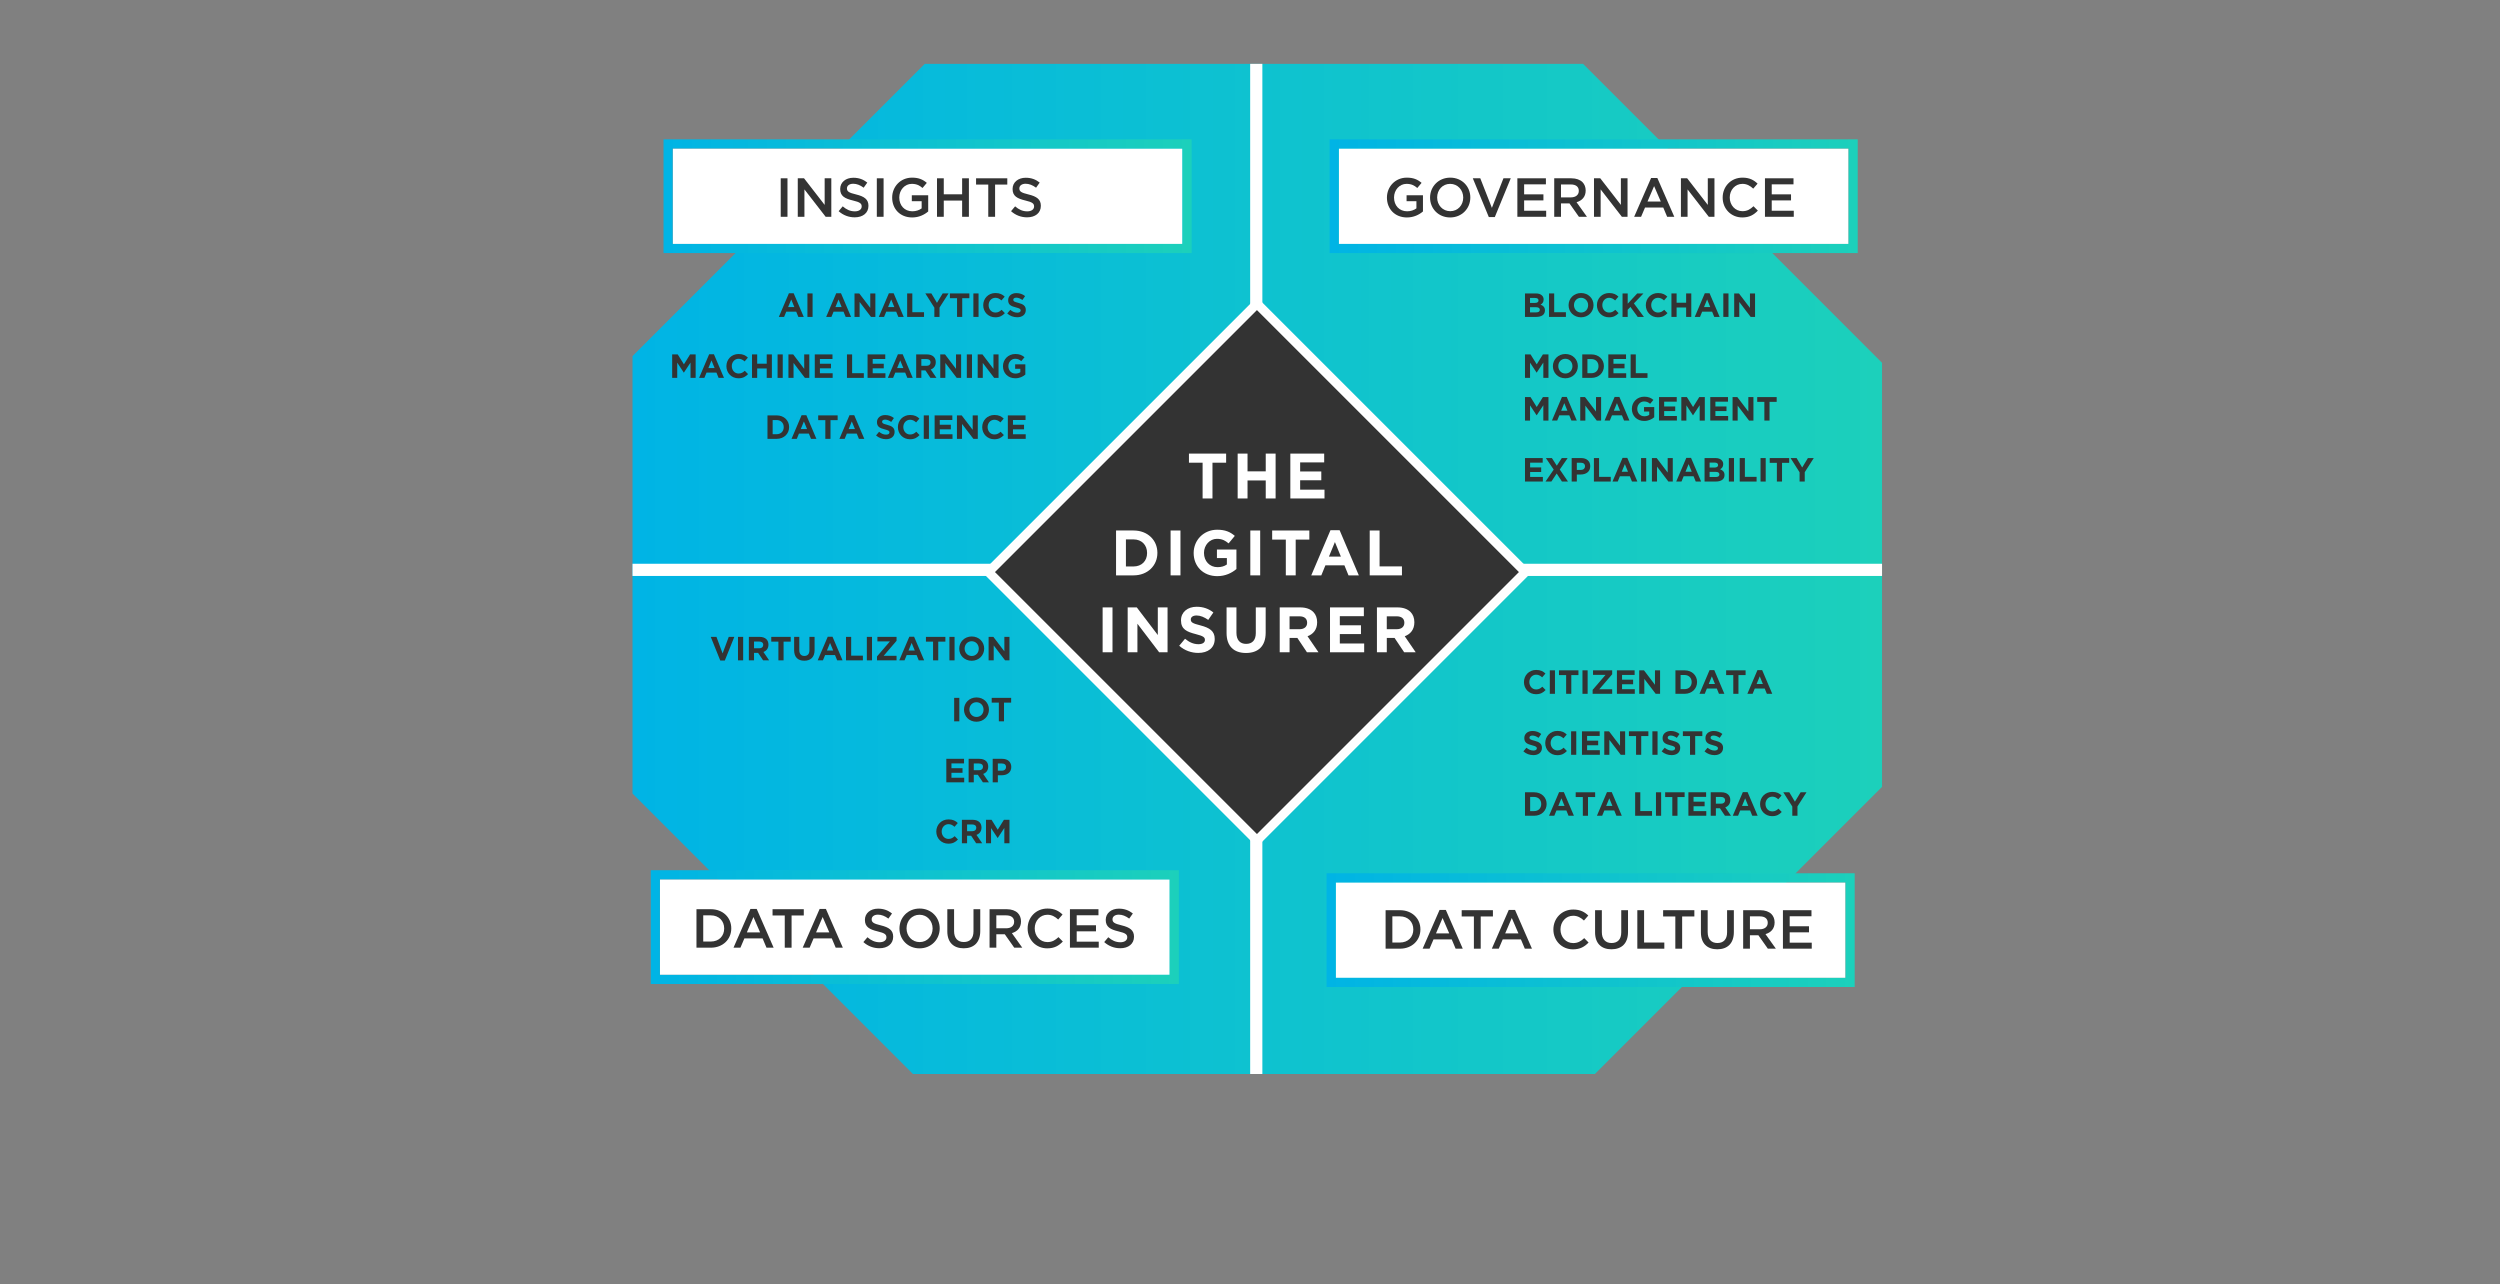 <?xml version="1.0" encoding="utf-8"?>
<!-- Generator: Adobe Illustrator 25.4.1, SVG Export Plug-In . SVG Version: 6.00 Build 0)  -->
<svg version="1.1" id="Layer_1" xmlns="http://www.w3.org/2000/svg" xmlns:xlink="http://www.w3.org/1999/xlink" x="0px" y="0px"
	 width="820px" height="421.236px" viewBox="0 0 820 421.236" style="enable-background:new 0 0 820 421.236;" xml:space="preserve"
	>
<rect x="0" y="0" width="820" height="421.236" fill="#808080" stroke="none"/>
<style type="text/css">
	.st0{fill:url(#SVGID_1_);}
	.st1{fill:#FFFFFF;}
	.st2{fill:#333333;}
	.st3{fill:url(#SVGID_00000047059517851668859240000017967332380827529355_);}
	.st4{fill:url(#SVGID_00000157986472285364093340000012438293718948061577_);}
	.st5{fill:url(#SVGID_00000182506939689976248350000003751531870318595226_);}
	.st6{fill:url(#SVGID_00000165929932975358810050000002221168699365734321_);}
</style>
<linearGradient id="SVGID_1_" gradientUnits="userSpaceOnUse" x1="207.464" y1="374.607" x2="617.31" y2="374.607" gradientTransform="matrix(1 0 0 1 0 -188)">
	<stop  offset="0" style="stop-color:#00B4E5"/>
	<stop  offset="1" style="stop-color:#1CD0BB"/>
</linearGradient>
<polygon class="st0" points="519.252,20.946 303.324,20.946 207.464,116.807 207.464,260.282 299.45,352.268 523.125,352.268 
	617.31,258.084 617.31,119.004 "/>
<rect x="410.055" y="20.946" class="st1" width="4" height="331.322"/>
<rect x="207.464" y="184.914" class="st1" width="409.846" height="4"/>
<g>
	
		<rect x="350.006" y="125.379" transform="matrix(0.707 -0.707 0.707 0.707 -11.93 346.473)" class="st2" width="124.517" height="124.517"/>
	<path class="st1" d="M412.273,277.81l-90.17-90.17l90.17-90.17l90.171,90.17L412.273,277.81z M326.346,187.639l85.928,85.928
		l85.929-85.928l-85.929-85.928L326.346,187.639z"/>
</g>
<g>
	<g>
		<path class="st1" d="M394.454,151.765h-4.479v-2.986h12.195v2.986h-4.479v11.733h-3.238v-11.733L394.454,151.765L394.454,151.765z
			"/>
		<path class="st1" d="M405.952,148.779h3.237v5.825h5.972v-5.825h3.238v14.719h-3.238v-5.909h-5.972v5.909h-3.237L405.952,148.779
			L405.952,148.779z"/>
		<path class="st1" d="M423.23,148.779h11.102v2.881h-7.885v2.986h6.938v2.88h-6.938v3.091h7.99v2.881H423.23V148.779z"/>
		<path class="st1" d="M366.065,174.003h5.74c4.626,0,7.821,3.175,7.821,7.317v0.042c0,4.142-3.195,7.359-7.821,7.359h-5.74V174.003
			z M369.302,176.926v8.873h2.503c2.649,0,4.437-1.787,4.437-4.395v-0.042c0-2.607-1.787-4.437-4.437-4.437h-2.503V176.926z"/>
		<path class="st1" d="M383.953,174.003h3.238v14.719h-3.238V174.003z"/>
		<path class="st1" d="M391.52,181.405v-0.042c0-4.184,3.26-7.612,7.717-7.612c2.649,0,4.247,0.715,5.782,2.019l-2.039,2.46
			c-1.136-0.946-2.146-1.493-3.849-1.493c-2.354,0-4.226,2.082-4.226,4.584v0.042c0,2.691,1.85,4.668,4.457,4.668
			c1.178,0,2.229-0.294,3.049-0.883v-2.103h-3.259v-2.796h6.393v6.392c-1.515,1.283-3.596,2.334-6.287,2.334
			C394.674,188.975,391.52,185.757,391.52,181.405z"/>
		<path class="st1" d="M410.102,174.003h3.239v14.719h-3.239V174.003z"/>
		<path class="st1" d="M421.749,176.989h-4.479v-2.986h12.195v2.986h-4.479v11.733h-3.238v-11.733L421.749,176.989L421.749,176.989z
			"/>
		<path class="st1" d="M436.4,173.898h2.986l6.308,14.824h-3.386l-1.346-3.301h-6.224l-1.346,3.301h-3.301L436.4,173.898z
			 M439.807,182.562l-1.955-4.773l-1.956,4.773H439.807z"/>
		<path class="st1" d="M449.265,174.003h3.237v11.775h7.339v2.944h-10.576V174.003z"/>
		<path class="st1" d="M361.661,199.228h3.238v14.719h-3.238V199.228z"/>
		<path class="st1" d="M369.88,199.228h2.985l6.896,9.062v-9.062h3.196v14.719h-2.755l-7.128-9.357v9.357h-3.195v-14.719H369.88z"/>
		<path class="st1" d="M386.78,211.802l1.913-2.292c1.325,1.093,2.713,1.787,4.396,1.787c1.324,0,2.123-0.525,2.123-1.388v-0.042
			c0-0.82-0.505-1.241-2.965-1.872c-2.965-0.757-4.878-1.577-4.878-4.5v-0.042c0-2.67,2.145-4.437,5.151-4.437
			c2.145,0,3.975,0.673,5.467,1.871l-1.682,2.439c-1.304-0.904-2.587-1.451-3.827-1.451s-1.893,0.568-1.893,1.283v0.042
			c0,0.967,0.631,1.283,3.175,1.935c2.986,0.778,4.668,1.85,4.668,4.416v0.042c0,2.923-2.229,4.563-5.403,4.563
			C390.796,214.157,388.546,213.379,386.78,211.802z"/>
		<path class="st1" d="M402.315,207.639v-8.411h3.238v8.327c0,2.397,1.198,3.638,3.175,3.638s3.175-1.199,3.175-3.533v-8.432h3.238
			v8.306c0,4.458-2.502,6.645-6.456,6.645C404.733,214.178,402.315,211.97,402.315,207.639z"/>
		<path class="st1" d="M419.741,199.228h6.729c1.871,0,3.322,0.526,4.289,1.493c0.82,0.82,1.262,1.977,1.262,3.364v0.042
			c0,2.376-1.283,3.869-3.154,4.562l3.596,5.257h-3.785l-3.153-4.71h-2.545v4.71h-3.237v-14.718H419.741z M426.259,206.377
			c1.577,0,2.481-0.841,2.481-2.082v-0.042c0-1.388-0.967-2.103-2.544-2.103h-3.218v4.226h3.281V206.377z"/>
		<path class="st1" d="M436.242,199.228h11.102v2.881h-7.885v2.986h6.938v2.88h-6.938v3.091h7.99v2.881h-11.207L436.242,199.228
			L436.242,199.228z"/>
		<path class="st1" d="M451.629,199.228h6.729c1.871,0,3.322,0.526,4.289,1.493c0.82,0.82,1.262,1.977,1.262,3.364v0.042
			c0,2.376-1.283,3.869-3.154,4.562l3.596,5.257h-3.785l-3.153-4.71h-2.545v4.71h-3.237v-14.718H451.629z M458.146,206.377
			c1.577,0,2.481-0.841,2.481-2.082v-0.042c0-1.388-0.967-2.103-2.544-2.103h-3.218v4.226h3.281V206.377z"/>
	</g>
</g>
<g id="Layer_4">
	<g>
		<g>
			<rect x="216.442" y="288.426" class="st1" width="167.221" height="31.322"/>
			
				<linearGradient id="SVGID_00000128449942944649520220000011671396663415066278_" gradientUnits="userSpaceOnUse" x1="213.443" y1="-68.087" x2="386.664" y2="-68.087" gradientTransform="matrix(1 0 0 -1 0 236)">
				<stop  offset="0" style="stop-color:#00B4E5"/>
				<stop  offset="1" style="stop-color:#1CD0BB"/>
			</linearGradient>
			<path style="fill:url(#SVGID_00000128449942944649520220000011671396663415066278_);" d="M383.664,288.426v31.322H216.443
				v-31.322H383.664 M386.664,285.426h-3H216.443h-3v3v31.322v3h3h167.221h3v-3v-31.322V285.426L386.664,285.426z"/>
		</g>
		<g>
			<g>
				<path class="st2" d="M228.442,298.219h4.708c3.968,0,6.709,2.723,6.709,6.276v0.036c0,3.553-2.741,6.312-6.709,6.312h-4.708
					L228.442,298.219L228.442,298.219z M230.661,300.239v8.585h2.489c2.65,0,4.382-1.786,4.382-4.256v-0.036
					c0-2.471-1.731-4.292-4.382-4.292L230.661,300.239L230.661,300.239z"/>
				<path class="st2" d="M246.141,298.128h2.057l5.555,12.715h-2.345l-1.28-3.048h-5.97l-1.299,3.048h-2.272L246.141,298.128z
					 M249.315,305.83l-2.183-5.05l-2.164,5.05H249.315z"/>
				<path class="st2" d="M257.401,300.275h-4.004v-2.056h10.244v2.056h-4.004v10.569h-2.236V300.275z"/>
				<path class="st2" d="M268.839,298.128h2.057l5.555,12.715h-2.345l-1.28-3.048h-5.97l-1.299,3.048h-2.272L268.839,298.128z
					 M272.014,305.83l-2.183-5.05l-2.164,5.05H272.014z"/>
				<path class="st2" d="M283.186,309.004l1.335-1.587c1.208,1.046,2.435,1.641,3.985,1.641c1.371,0,2.237-0.649,2.237-1.587v-0.036
					c0-0.902-0.506-1.389-2.85-1.93c-2.688-0.649-4.203-1.442-4.203-3.769V301.7c0-2.165,1.804-3.662,4.311-3.662
					c1.84,0,3.301,0.559,4.581,1.587l-1.19,1.677c-1.136-0.848-2.272-1.298-3.427-1.298c-1.298,0-2.056,0.667-2.056,1.497v0.036
					c0,0.974,0.577,1.407,3.012,1.984c2.67,0.649,4.04,1.605,4.04,3.698v0.036c0,2.363-1.857,3.77-4.509,3.77
					C286.522,311.024,284.701,310.357,283.186,309.004z"/>
				<path class="st2" d="M295.022,304.567v-0.036c0-3.553,2.741-6.529,6.619-6.529c3.877,0,6.583,2.94,6.583,6.493v0.036
					c0,3.553-2.741,6.529-6.619,6.529S295.022,308.12,295.022,304.567z M305.897,304.567v-0.036c0-2.453-1.785-4.491-4.292-4.491
					s-4.257,2.002-4.257,4.455v0.036c0,2.453,1.786,4.473,4.293,4.473S305.897,307.02,305.897,304.567z"/>
				<path class="st2" d="M310.72,305.487v-7.269h2.219v7.178c0,2.345,1.208,3.589,3.192,3.589c1.966,0,3.174-1.172,3.174-3.499
					v-7.269h2.219v7.16c0,3.77-2.128,5.663-5.429,5.663C312.812,311.042,310.72,309.148,310.72,305.487z"/>
				<path class="st2" d="M324.576,298.219h5.627c1.588,0,2.832,0.469,3.644,1.262c0.667,0.686,1.046,1.624,1.046,2.724v0.036
					c0,2.074-1.244,3.318-2.993,3.824l3.408,4.779h-2.633l-3.103-4.401h-2.777v4.401h-2.219V298.219z M330.041,304.477
					c1.587,0,2.598-0.83,2.598-2.11v-0.036c0-1.353-0.975-2.092-2.615-2.092h-3.229v4.238H330.041z"/>
				<path class="st2" d="M337.063,304.567v-0.036c0-3.589,2.688-6.529,6.511-6.529c2.326,0,3.733,0.812,4.941,1.966l-1.425,1.641
					c-1.01-0.938-2.092-1.569-3.535-1.569c-2.398,0-4.166,1.984-4.166,4.455v0.036c0,2.471,1.75,4.473,4.166,4.473
					c1.552,0,2.543-0.613,3.626-1.623l1.425,1.443c-1.317,1.371-2.76,2.236-5.122,2.236
					C339.805,311.06,337.063,308.192,337.063,304.567z"/>
				<path class="st2" d="M350.938,298.219h9.36v1.984h-7.142v3.283h6.33v1.984h-6.33v3.391h7.232v1.984h-9.451v-12.626H350.938z"/>
				<path class="st2" d="M362.179,309.004l1.335-1.587c1.208,1.046,2.435,1.641,3.985,1.641c1.371,0,2.237-0.649,2.237-1.587v-0.036
					c0-0.902-0.506-1.389-2.851-1.93c-2.687-0.649-4.202-1.442-4.202-3.769V301.7c0-2.165,1.804-3.662,4.311-3.662
					c1.84,0,3.301,0.559,4.581,1.587l-1.19,1.677c-1.136-0.848-2.272-1.298-3.427-1.298c-1.298,0-2.056,0.667-2.056,1.497v0.036
					c0,0.974,0.577,1.407,3.012,1.984c2.67,0.649,4.04,1.605,4.04,3.698v0.036c0,2.363-1.857,3.77-4.509,3.77
					C365.516,311.024,363.694,310.357,362.179,309.004z"/>
			</g>
		</g>
	</g>
	<g>
		<g>
			<rect x="439.114" y="48.696" class="st1" width="167.221" height="31.322"/>
			
				<linearGradient id="SVGID_00000173865563631277247440000004598204607902993061_" gradientUnits="userSpaceOnUse" x1="436.114" y1="171.643" x2="609.335" y2="171.643" gradientTransform="matrix(1 0 0 -1 0 236)">
				<stop  offset="0" style="stop-color:#00B4E5"/>
				<stop  offset="1" style="stop-color:#1CD0BB"/>
			</linearGradient>
			<path style="fill:url(#SVGID_00000173865563631277247440000004598204607902993061_);" d="M606.335,48.696v31.322H439.114V48.696
				H606.335 M609.335,45.696h-3H439.114h-3v3v31.322v3h3h167.221h3v-3V48.696V45.696L609.335,45.696z"/>
		</g>
		<g>
			<g>
				<path class="st2" d="M454.916,64.831v-0.036c0-3.535,2.705-6.529,6.511-6.529c2.2,0,3.553,0.613,4.852,1.714l-1.407,1.678
					c-0.974-0.83-1.93-1.354-3.534-1.354c-2.327,0-4.095,2.038-4.095,4.455v0.036c0,2.598,1.714,4.509,4.293,4.509
					c1.19,0,2.272-0.378,3.048-0.955v-2.363h-3.229v-1.93h5.375v5.303c-1.245,1.063-3.03,1.966-5.267,1.966
					C457.513,71.324,454.916,68.511,454.916,64.831z"/>
				<path class="st2" d="M469.062,64.831v-0.036c0-3.553,2.741-6.529,6.619-6.529c3.877,0,6.583,2.94,6.583,6.493v0.036
					c0,3.554-2.741,6.529-6.619,6.529S469.062,68.384,469.062,64.831z M479.937,64.831v-0.036c0-2.453-1.785-4.491-4.292-4.491
					s-4.257,2.002-4.257,4.455v0.036c0,2.453,1.786,4.473,4.293,4.473S479.937,67.284,479.937,64.831z"/>
				<path class="st2" d="M483.081,58.482h2.453l3.806,9.703l3.787-9.703h2.398l-5.229,12.716h-1.967L483.081,58.482z"/>
				<path class="st2" d="M497.696,58.482h9.36v1.984h-7.142v3.282h6.33v1.984h-6.33v3.391h7.232v1.983h-9.451V58.482H497.696z"/>
				<path class="st2" d="M509.785,58.482h5.627c1.588,0,2.832,0.469,3.644,1.263c0.667,0.686,1.046,1.623,1.046,2.724v0.036
					c0,2.074-1.244,3.318-2.994,3.823l3.409,4.779h-2.633l-3.103-4.4h-2.777v4.4h-2.219L509.785,58.482L509.785,58.482z
					 M515.25,64.741c1.587,0,2.598-0.83,2.598-2.11v-0.036c0-1.353-0.975-2.092-2.615-2.092h-3.229v4.238H515.25z"/>
				<path class="st2" d="M522.83,58.482h2.057l6.763,8.729v-8.729h2.183v12.625h-1.857l-6.962-8.981v8.981h-2.183V58.482H522.83z"/>
				<path class="st2" d="M541.557,58.393h2.057l5.555,12.715h-2.345l-1.28-3.048h-5.97l-1.299,3.048h-2.272L541.557,58.393z
					 M544.731,66.094l-2.183-5.05l-2.164,5.05H544.731z"/>
				<path class="st2" d="M551.338,58.482h2.057l6.763,8.729v-8.729h2.183v12.625h-1.857l-6.962-8.981v8.981h-2.183V58.482H551.338z"
					/>
				<path class="st2" d="M565.034,64.831v-0.036c0-3.589,2.687-6.529,6.511-6.529c2.326,0,3.733,0.812,4.941,1.967l-1.425,1.641
					c-1.01-0.938-2.092-1.569-3.535-1.569c-2.398,0-4.166,1.984-4.166,4.455v0.036c0,2.471,1.75,4.473,4.166,4.473
					c1.552,0,2.544-0.613,3.626-1.623l1.425,1.443c-1.317,1.37-2.76,2.236-5.122,2.236
					C567.775,71.324,565.034,68.456,565.034,64.831z"/>
				<path class="st2" d="M578.908,58.482h9.36v1.984h-7.142v3.282h6.33v1.984h-6.33v3.391h7.232v1.983h-9.451V58.482H578.908z"/>
			</g>
		</g>
	</g>
	<g>
		<g>
			<rect x="220.634" y="48.697" class="st1" width="167.221" height="31.322"/>
			
				<linearGradient id="SVGID_00000107577960691877592920000001483890209133003964_" gradientUnits="userSpaceOnUse" x1="217.634" y1="171.643" x2="390.855" y2="171.643" gradientTransform="matrix(1 0 0 -1 0 236)">
				<stop  offset="0" style="stop-color:#00B4E5"/>
				<stop  offset="1" style="stop-color:#1CD0BB"/>
			</linearGradient>
			<path style="fill:url(#SVGID_00000107577960691877592920000001483890209133003964_);" d="M387.855,48.696v31.322H220.634V48.696
				H387.855 M390.855,45.696h-3H220.634h-3v3v31.322v3h3h167.221h3v-3V48.696L390.855,45.696L390.855,45.696z"/>
		</g>
		<g>
			<g>
				<path class="st2" d="M256.076,58.482h2.219v12.625h-2.219V58.482z"/>
				<path class="st2" d="M261.669,58.482h2.057l6.763,8.729v-8.729h2.183v12.625h-1.857l-6.962-8.981v8.981h-2.183V58.482H261.669z"
					/>
				<path class="st2" d="M275.076,69.268l1.335-1.587c1.208,1.046,2.435,1.642,3.985,1.642c1.371,0,2.237-0.649,2.237-1.587V67.7
					c0-0.902-0.506-1.389-2.85-1.931c-2.688-0.648-4.203-1.442-4.203-3.769v-0.036c0-2.165,1.804-3.662,4.311-3.662
					c1.84,0,3.301,0.56,4.581,1.588l-1.19,1.677c-1.136-0.848-2.272-1.298-3.427-1.298c-1.298,0-2.056,0.667-2.056,1.496v0.036
					c0,0.975,0.577,1.407,3.012,1.984c2.67,0.649,4.04,1.605,4.04,3.697v0.036c0,2.362-1.857,3.77-4.509,3.77
					C278.413,71.288,276.591,70.621,275.076,69.268z"/>
				<path class="st2" d="M287.597,58.482h2.219v12.625h-2.219V58.482z"/>
				<path class="st2" d="M292.632,64.831v-0.036c0-3.535,2.705-6.529,6.511-6.529c2.2,0,3.553,0.613,4.852,1.714l-1.407,1.678
					c-0.974-0.83-1.93-1.354-3.534-1.354c-2.327,0-4.095,2.038-4.095,4.455v0.036c0,2.598,1.714,4.509,4.293,4.509
					c1.19,0,2.272-0.378,3.048-0.955v-2.363h-3.229v-1.93h5.375v5.303c-1.245,1.063-3.03,1.966-5.267,1.966
					C295.229,71.324,292.632,68.511,292.632,64.831z"/>
				<path class="st2" d="M307.336,58.482h2.219v5.249h6.023v-5.249h2.219v12.625h-2.219v-5.32h-6.023v5.32h-2.219V58.482z"/>
				<path class="st2" d="M324.152,60.539h-4.004v-2.057h10.244v2.057h-4.004v10.568h-2.236V60.539z"/>
				<path class="st2" d="M331.623,69.268l1.335-1.587c1.208,1.046,2.435,1.642,3.985,1.642c1.371,0,2.237-0.649,2.237-1.587V67.7
					c0-0.902-0.506-1.389-2.85-1.931c-2.688-0.648-4.203-1.442-4.203-3.769v-0.036c0-2.165,1.804-3.662,4.311-3.662
					c1.84,0,3.301,0.56,4.581,1.588l-1.19,1.677c-1.136-0.848-2.272-1.298-3.427-1.298c-1.298,0-2.056,0.667-2.056,1.496v0.036
					c0,0.975,0.577,1.407,3.012,1.984c2.67,0.649,4.04,1.605,4.04,3.697v0.036c0,2.362-1.857,3.77-4.509,3.77
					C334.959,71.288,333.138,70.621,331.623,69.268z"/>
			</g>
		</g>
	</g>
	<g>
		<rect x="438.116" y="289.423" class="st1" width="167.221" height="31.322"/>
		
			<linearGradient id="SVGID_00000181775599669197062730000009443483369011864977_" gradientUnits="userSpaceOnUse" x1="435.116" y1="-69.085" x2="608.337" y2="-69.085" gradientTransform="matrix(1 0 0 -1 0 236)">
			<stop  offset="0" style="stop-color:#00B4E5"/>
			<stop  offset="1" style="stop-color:#1CD0BB"/>
		</linearGradient>
		<path style="fill:url(#SVGID_00000181775599669197062730000009443483369011864977_);" d="M605.337,289.424v31.322H438.116v-31.322
			H605.337 M608.337,286.424h-3H438.116h-3v3v31.322v3h3h167.221h3v-3v-31.322V286.424L608.337,286.424z"/>
	</g>
	<g>
		<g>
			<path class="st2" d="M454.477,298.545h4.708c3.968,0,6.709,2.723,6.709,6.276v0.036c0,3.553-2.741,6.312-6.709,6.312h-4.708
				V298.545z M456.695,300.565v8.585h2.489c2.65,0,4.382-1.786,4.382-4.256v-0.036c0-2.471-1.731-4.292-4.382-4.292L456.695,300.565
				L456.695,300.565z"/>
			<path class="st2" d="M472.175,298.455h2.057l5.555,12.715h-2.345l-1.28-3.048h-5.97l-1.299,3.048h-2.272L472.175,298.455z
				 M475.35,306.156l-2.183-5.05l-2.164,5.05H475.35z"/>
			<path class="st2" d="M483.436,300.601h-4.004v-2.056h10.244v2.056h-4.004v10.569h-2.236V300.601z"/>
			<path class="st2" d="M494.873,298.455h2.057l5.555,12.715h-2.345l-1.28-3.048h-5.97l-1.299,3.048h-2.272L494.873,298.455z
				 M498.048,306.156l-2.183-5.05l-2.164,5.05H498.048z"/>
			<path class="st2" d="M509.509,304.894v-0.036c0-3.589,2.687-6.529,6.511-6.529c2.326,0,3.733,0.812,4.941,1.966l-1.425,1.641
				c-1.01-0.938-2.092-1.569-3.535-1.569c-2.398,0-4.166,1.984-4.166,4.455v0.036c0,2.471,1.75,4.473,4.166,4.473
				c1.552,0,2.544-0.613,3.626-1.623l1.425,1.443c-1.317,1.371-2.76,2.236-5.122,2.236
				C512.25,311.386,509.509,308.519,509.509,304.894z"/>
			<path class="st2" d="M523.186,305.813v-7.269h2.219v7.178c0,2.345,1.208,3.589,3.192,3.589c1.966,0,3.174-1.172,3.174-3.499
				v-7.269h2.219v7.16c0,3.77-2.128,5.663-5.429,5.663C525.277,311.368,523.186,309.475,523.186,305.813z"/>
			<path class="st2" d="M537.042,298.545h2.219v10.605h6.637v2.02h-8.855v-12.625H537.042z"/>
			<path class="st2" d="M549.509,300.601h-4.004v-2.056h10.244v2.056h-4.004v10.569h-2.236L549.509,300.601L549.509,300.601z"/>
			<path class="st2" d="M557.9,305.813v-7.269h2.219v7.178c0,2.345,1.208,3.589,3.192,3.589c1.966,0,3.174-1.172,3.174-3.499v-7.269
				h2.219v7.16c0,3.77-2.128,5.663-5.429,5.663C559.992,311.368,557.9,309.475,557.9,305.813z"/>
			<path class="st2" d="M571.757,298.545h5.627c1.588,0,2.832,0.469,3.644,1.262c0.667,0.686,1.046,1.624,1.046,2.724v0.036
				c0,2.074-1.244,3.318-2.993,3.824l3.408,4.779h-2.633l-3.103-4.401h-2.777v4.401h-2.219L571.757,298.545L571.757,298.545z
				 M577.222,304.803c1.587,0,2.598-0.83,2.598-2.11v-0.036c0-1.353-0.975-2.092-2.615-2.092h-3.229v4.238H577.222z"/>
			<path class="st2" d="M584.803,298.545h9.36v1.984h-7.142v3.283h6.33v1.984h-6.33v3.391h7.232v1.984h-9.451v-12.626H584.803z"/>
		</g>
	</g>
	<g>
		<path class="st2" d="M500.195,96.246h3.576c0.88,0,1.573,0.242,2.013,0.682c0.353,0.352,0.528,0.781,0.528,1.309v0.022
			c0,0.869-0.462,1.354-1.012,1.662c0.891,0.341,1.44,0.858,1.44,1.892v0.022c0,1.408-1.144,2.112-2.882,2.112h-3.664
			L500.195,96.246L500.195,96.246z M504.629,98.523c0-0.506-0.396-0.792-1.11-0.792h-1.673v1.628h1.562
			c0.748,0,1.221-0.242,1.221-0.814L504.629,98.523L504.629,98.523z M503.804,100.767h-1.958v1.694h2.014
			c0.748,0,1.199-0.264,1.199-0.836v-0.022C505.059,101.086,504.673,100.767,503.804,100.767z"/>
		<path class="st2" d="M508.082,96.246h1.694v6.161h3.84v1.54h-5.534L508.082,96.246L508.082,96.246z"/>
		<path class="st2" d="M514.494,100.118v-0.022c0-2.189,1.728-3.982,4.104-3.982c2.377,0,4.082,1.771,4.082,3.96v0.022
			c0,2.189-1.728,3.982-4.104,3.982C516.199,104.079,514.494,102.308,514.494,100.118z M520.908,100.118v-0.022
			c0-1.32-0.968-2.42-2.332-2.42s-2.311,1.078-2.311,2.398v0.022c0,1.32,0.968,2.42,2.332,2.42S520.908,101.438,520.908,100.118z"/>
		<path class="st2" d="M523.789,100.118v-0.022c0-2.189,1.65-3.982,4.016-3.982c1.452,0,2.321,0.484,3.036,1.188l-1.078,1.243
			c-0.594-0.539-1.199-0.869-1.969-0.869c-1.299,0-2.233,1.078-2.233,2.398v0.022c0,1.32,0.913,2.42,2.233,2.42
			c0.88,0,1.419-0.352,2.024-0.902l1.078,1.089c-0.792,0.847-1.673,1.375-3.158,1.375
			C525.473,104.079,523.789,102.33,523.789,100.118z"/>
		<path class="st2" d="M532.193,96.246h1.694v3.367l3.125-3.367h2.046l-3.136,3.268l3.279,4.434h-2.036l-2.387-3.278l-0.892,0.924
			v2.354h-1.694v-7.702C532.192,96.246,532.193,96.246,532.193,96.246z"/>
		<path class="st2" d="M539.827,100.118v-0.022c0-2.189,1.65-3.982,4.016-3.982c1.452,0,2.321,0.484,3.036,1.188l-1.078,1.243
			c-0.594-0.539-1.199-0.869-1.969-0.869c-1.299,0-2.233,1.078-2.233,2.398v0.022c0,1.32,0.913,2.42,2.233,2.42
			c0.88,0,1.419-0.352,2.024-0.902l1.078,1.089c-0.792,0.847-1.673,1.375-3.158,1.375
			C541.511,104.079,539.827,102.33,539.827,100.118z"/>
		<path class="st2" d="M548.231,96.246h1.694v3.047h3.125v-3.047h1.694v7.701h-1.694v-3.091h-3.125v3.091h-1.694V96.246z"/>
		<path class="st2" d="M559.178,96.19h1.562l3.3,7.756h-1.771l-0.704-1.727h-3.257l-0.704,1.727h-1.728L559.178,96.19z
			 M560.96,100.723l-1.023-2.497l-1.022,2.497H560.96z"/>
		<path class="st2" d="M565.248,96.246h1.694v7.701h-1.694V96.246z"/>
		<path class="st2" d="M568.812,96.246h1.562l3.608,4.742v-4.742h1.673v7.701h-1.441l-3.729-4.896v4.896h-1.673V96.246z"/>
		<path class="st2" d="M500.195,116.246h1.826l2.024,3.256l2.024-3.256h1.826v7.701h-1.683v-5.028l-2.168,3.29H504l-2.146-3.256
			v4.995h-1.661v-7.702C500.193,116.246,500.195,116.246,500.195,116.246z"/>
		<path class="st2" d="M509.348,120.118v-0.022c0-2.189,1.728-3.982,4.104-3.982c2.377,0,4.082,1.771,4.082,3.96v0.022
			c0,2.189-1.728,3.982-4.104,3.982C511.053,124.079,509.348,122.308,509.348,120.118z M515.762,120.118v-0.022
			c0-1.32-0.968-2.42-2.332-2.42s-2.311,1.078-2.311,2.398v0.022c0,1.32,0.968,2.42,2.332,2.42S515.762,121.438,515.762,120.118z"/>
		<path class="st2" d="M518.982,116.246h3.004c2.42,0,4.093,1.661,4.093,3.829v0.022c0,2.167-1.673,3.851-4.093,3.851h-3.004
			V116.246z M520.677,117.775v4.643h1.31c1.386,0,2.321-0.935,2.321-2.299v-0.022c0-1.364-0.936-2.321-2.321-2.321L520.677,117.775
			L520.677,117.775z"/>
		<path class="st2" d="M527.529,116.246h5.81v1.507h-4.126v1.562h3.631v1.507h-3.631v1.617h4.181v1.507h-5.864v-7.7H527.529z"/>
		<path class="st2" d="M534.845,116.246h1.694v6.161h3.84v1.54h-5.534V116.246z"/>
		<path class="st2" d="M500.195,130.246h1.826l2.024,3.256l2.024-3.256h1.826v7.701h-1.683v-5.028l-2.168,3.29H504l-2.146-3.256
			v4.995h-1.661v-7.702H500.195z"/>
		<path class="st2" d="M512.329,130.19h1.562l3.3,7.756h-1.771l-0.704-1.727h-3.257l-0.704,1.727h-1.728L512.329,130.19z
			 M514.111,134.723l-1.023-2.497l-1.022,2.497H514.111z"/>
		<path class="st2" d="M518.322,130.246h1.562l3.608,4.742v-4.742h1.673v7.701h-1.441l-3.729-4.896v4.896h-1.673V130.246z"/>
		<path class="st2" d="M529.598,130.19h1.562l3.3,7.756h-1.771l-0.704-1.727h-3.257l-0.704,1.727h-1.728L529.598,130.19z
			 M531.38,134.723l-1.023-2.497l-1.022,2.497H531.38z"/>
		<path class="st2" d="M535.251,134.118v-0.022c0-2.189,1.705-3.982,4.038-3.982c1.386,0,2.222,0.374,3.025,1.056l-1.067,1.287
			c-0.595-0.495-1.122-0.781-2.014-0.781c-1.232,0-2.211,1.089-2.211,2.398v0.022c0,1.408,0.968,2.442,2.332,2.442
			c0.616,0,1.166-0.154,1.596-0.462v-1.1h-1.706v-1.463h3.345v3.344c-0.792,0.671-1.881,1.221-3.289,1.221
			C536.901,138.079,535.251,136.396,535.251,134.118z"/>
		<path class="st2" d="M544.16,130.246h5.81v1.507h-4.126v1.562h3.631v1.507h-3.631v1.617h4.181v1.507h-5.864v-7.7L544.16,130.246
			L544.16,130.246z"/>
		<path class="st2" d="M551.476,130.246h1.826l2.024,3.256l2.024-3.256h1.826v7.701h-1.683v-5.028l-2.168,3.29h-0.044l-2.146-3.256
			v4.995h-1.661v-7.702H551.476z"/>
		<path class="st2" d="M560.969,130.246h5.81v1.507h-4.126v1.562h3.631v1.507h-3.631v1.617h4.181v1.507h-5.864v-7.7L560.969,130.246
			L560.969,130.246z"/>
		<path class="st2" d="M568.283,130.246h1.562l3.608,4.742v-4.742h1.673v7.701h-1.441l-3.729-4.896v4.896h-1.673V130.246z"/>
		<path class="st2" d="M578.712,131.808h-2.344v-1.562h6.381v1.562h-2.343v6.139h-1.694V131.808z"/>
		<path class="st2" d="M500.195,150.246h5.81v1.507h-4.126v1.562h3.631v1.507h-3.631v1.617h4.181v1.507h-5.864L500.195,150.246
			L500.195,150.246z"/>
		<path class="st2" d="M514.189,150.246l-2.575,3.763l2.685,3.938h-1.98l-1.727-2.641l-1.738,2.641h-1.926l2.685-3.917l-2.574-3.785
			h1.98l1.605,2.498l1.64-2.498h1.925V150.246z"/>
		<path class="st2" d="M515.507,150.246h3.146c1.838,0,2.948,1.089,2.948,2.663v0.022c0,1.782-1.386,2.706-3.113,2.706h-1.287v2.311
			h-1.694L515.507,150.246L515.507,150.246z M518.544,154.129c0.847,0,1.342-0.506,1.342-1.167v-0.022
			c0-0.759-0.528-1.166-1.375-1.166h-1.31v2.354h1.343V154.129z"/>
		<path class="st2" d="M522.8,150.246h1.694v6.161h3.84v1.54H522.8V150.246z"/>
		<path class="st2" d="M532.194,150.19h1.562l3.3,7.756h-1.771l-0.704-1.727h-3.257l-0.704,1.727h-1.728L532.194,150.19z
			 M533.977,154.723l-1.023-2.497l-1.022,2.497H533.977z"/>
		<path class="st2" d="M538.265,150.246h1.694v7.701h-1.694V150.246z"/>
		<path class="st2" d="M541.829,150.246h1.562l3.608,4.742v-4.742h1.673v7.701h-1.441l-3.729-4.896v4.896h-1.673V150.246z"/>
		<path class="st2" d="M553.104,150.19h1.562l3.3,7.756h-1.771l-0.704-1.727h-3.257l-0.704,1.727h-1.728L553.104,150.19z
			 M554.887,154.723l-1.023-2.497l-1.022,2.497H554.887z"/>
		<path class="st2" d="M559.098,150.246h3.576c0.88,0,1.573,0.242,2.013,0.682c0.353,0.352,0.528,0.781,0.528,1.309v0.022
			c0,0.869-0.462,1.354-1.012,1.662c0.891,0.341,1.44,0.858,1.44,1.892v0.022c0,1.408-1.144,2.112-2.882,2.112h-3.664v-7.701
			L559.098,150.246L559.098,150.246z M563.531,152.523c0-0.506-0.396-0.792-1.11-0.792h-1.673v1.628h1.562
			c0.748,0,1.221-0.242,1.221-0.814L563.531,152.523L563.531,152.523z M562.706,154.767h-1.958v1.694h2.014
			c0.748,0,1.199-0.264,1.199-0.836v-0.022C563.961,155.086,563.575,154.767,562.706,154.767z"/>
		<path class="st2" d="M567.062,150.246h1.694v7.701h-1.694V150.246z"/>
		<path class="st2" d="M570.626,150.246h1.694v6.161h3.84v1.54h-5.534V150.246z"/>
		<path class="st2" d="M577.456,150.246h1.694v7.701h-1.694V150.246z"/>
		<path class="st2" d="M582.814,151.808h-2.344v-1.562h6.381v1.562h-2.343v6.139h-1.694V151.808z"/>
		<path class="st2" d="M590.262,154.91l-2.96-4.665h1.98l1.837,3.091l1.871-3.091h1.925l-2.959,4.632v3.069h-1.694L590.262,154.91
			L590.262,154.91z"/>
	</g>
	<g>
		<g>
			<path class="st2" d="M499.854,223.741v-0.022c0-2.189,1.65-3.982,4.016-3.982c1.452,0,2.321,0.484,3.036,1.188l-1.078,1.243
				c-0.594-0.539-1.199-0.869-1.969-0.869c-1.299,0-2.233,1.078-2.233,2.398v0.022c0,1.32,0.913,2.42,2.233,2.42
				c0.88,0,1.419-0.352,2.024-0.902l1.078,1.089c-0.792,0.847-1.673,1.375-3.158,1.375
				C501.538,227.702,499.854,225.953,499.854,223.741z"/>
			<path class="st2" d="M508.336,219.869h1.694v7.701h-1.694V219.869z"/>
			<path class="st2" d="M513.693,221.431h-2.344v-1.562h6.381v1.562h-2.343v6.139h-1.694V221.431z"/>
			<path class="st2" d="M519.05,219.869h1.694v7.701h-1.694V219.869z"/>
			<path class="st2" d="M522.384,226.283l4.235-4.929h-4.104v-1.485h6.282v1.287l-4.236,4.929h4.236v1.485h-6.414v-1.287H522.384z"
				/>
			<path class="st2" d="M530.347,219.869h5.81v1.507h-4.126v1.562h3.631v1.507h-3.631v1.617h4.181v1.507h-5.864v-7.7
				L530.347,219.869L530.347,219.869z"/>
			<path class="st2" d="M537.662,219.869h1.562l3.608,4.742v-4.742h1.673v7.701h-1.441l-3.729-4.896v4.896h-1.673V219.869z"/>
			<path class="st2" d="M549.541,219.869h3.004c2.42,0,4.093,1.661,4.093,3.829v0.022c0,2.167-1.673,3.851-4.093,3.851h-3.004
				V219.869z M551.235,221.398v4.643h1.31c1.386,0,2.321-0.935,2.321-2.299v-0.022c0-1.364-0.936-2.321-2.321-2.321h-1.31V221.398z"
				/>
			<path class="st2" d="M560.729,219.813h1.562l3.3,7.756h-1.771l-0.704-1.727h-3.257l-0.704,1.727h-1.728L560.729,219.813z
				 M562.511,224.346l-1.023-2.497l-1.022,2.497H562.511z"/>
			<path class="st2" d="M568.517,221.431h-2.344v-1.562h6.381v1.562h-2.343v6.139h-1.694V221.431z"/>
			<path class="st2" d="M576.436,219.813h1.562l3.3,7.756h-1.771l-0.704-1.727h-3.257l-0.704,1.727h-1.728L576.436,219.813z
				 M578.218,224.346l-1.023-2.497l-1.022,2.497H578.218z"/>
			<path class="st2" d="M499.668,246.448l1.001-1.199c0.692,0.572,1.419,0.935,2.299,0.935c0.693,0,1.111-0.275,1.111-0.726v-0.022
				c0-0.429-0.264-0.649-1.551-0.979c-1.552-0.396-2.553-0.825-2.553-2.354v-0.022c0-1.397,1.122-2.321,2.695-2.321
				c1.122,0,2.079,0.352,2.86,0.979l-0.88,1.276c-0.683-0.473-1.354-0.759-2.002-0.759c-0.649,0-0.99,0.297-0.99,0.671v0.022
				c0,0.506,0.33,0.671,1.661,1.012c1.562,0.407,2.442,0.968,2.442,2.311v0.022c0,1.529-1.166,2.387-2.828,2.387
				C501.769,247.68,500.592,247.273,499.668,246.448z"/>
			<path class="st2" d="M506.84,243.741v-0.022c0-2.189,1.65-3.982,4.016-3.982c1.452,0,2.321,0.484,3.036,1.188l-1.078,1.243
				c-0.594-0.539-1.199-0.869-1.969-0.869c-1.299,0-2.233,1.078-2.233,2.398v0.022c0,1.32,0.913,2.42,2.233,2.42
				c0.88,0,1.419-0.352,2.024-0.902l1.078,1.089c-0.792,0.847-1.673,1.375-3.158,1.375
				C508.523,247.702,506.84,245.953,506.84,243.741z"/>
			<path class="st2" d="M515.32,239.869h1.694v7.701h-1.694V239.869z"/>
			<path class="st2" d="M518.885,239.869h5.81v1.507h-4.126v1.562h3.631v1.507h-3.631v1.617h4.181v1.507h-5.864v-7.7
				L518.885,239.869L518.885,239.869z"/>
			<path class="st2" d="M526.2,239.869h1.562l3.608,4.742v-4.742h1.673v7.701h-1.441l-3.729-4.896v4.896H526.2V239.869z"/>
			<path class="st2" d="M536.628,241.431h-2.344v-1.562h6.381v1.562h-2.343v6.139h-1.694V241.431z"/>
			<path class="st2" d="M541.984,239.869h1.694v7.701h-1.694V239.869z"/>
			<path class="st2" d="M545.021,246.448l1.001-1.199c0.692,0.572,1.419,0.935,2.299,0.935c0.693,0,1.111-0.275,1.111-0.726v-0.022
				c0-0.429-0.264-0.649-1.551-0.979c-1.552-0.396-2.553-0.825-2.553-2.354v-0.022c0-1.397,1.122-2.321,2.695-2.321
				c1.122,0,2.079,0.352,2.86,0.979l-0.88,1.276c-0.683-0.473-1.354-0.759-2.002-0.759c-0.649,0-0.99,0.297-0.99,0.671v0.022
				c0,0.506,0.33,0.671,1.661,1.012c1.562,0.407,2.442,0.968,2.442,2.311v0.022c0,1.529-1.166,2.387-2.828,2.387
				C547.122,247.68,545.945,247.273,545.021,246.448z"/>
			<path class="st2" d="M554.327,241.431h-2.344v-1.562h6.381v1.562h-2.343v6.139h-1.694V241.431z"/>
			<path class="st2" d="M559.079,246.448l1.001-1.199c0.692,0.572,1.419,0.935,2.299,0.935c0.693,0,1.111-0.275,1.111-0.726v-0.022
				c0-0.429-0.264-0.649-1.551-0.979c-1.552-0.396-2.553-0.825-2.553-2.354v-0.022c0-1.397,1.122-2.321,2.695-2.321
				c1.122,0,2.079,0.352,2.86,0.979l-0.88,1.276c-0.683-0.473-1.354-0.759-2.002-0.759c-0.649,0-0.99,0.297-0.99,0.671v0.022
				c0,0.506,0.33,0.671,1.661,1.012c1.562,0.407,2.442,0.968,2.442,2.311v0.022c0,1.529-1.166,2.387-2.828,2.387
				C561.18,247.68,560.003,247.273,559.079,246.448z"/>
			<path class="st2" d="M500.195,259.869h3.004c2.42,0,4.093,1.661,4.093,3.829v0.022c0,2.167-1.673,3.851-4.093,3.851h-3.004
				V259.869z M501.89,261.398v4.643h1.31c1.386,0,2.321-0.935,2.321-2.299v-0.022c0-1.364-0.936-2.321-2.321-2.321L501.89,261.398
				L501.89,261.398z"/>
			<path class="st2" d="M511.383,259.813h1.562l3.3,7.756h-1.771l-0.704-1.727h-3.257l-0.704,1.727h-1.728L511.383,259.813z
				 M513.165,264.346l-1.023-2.497l-1.022,2.497H513.165z"/>
			<path class="st2" d="M519.17,261.431h-2.344v-1.562h6.381v1.562h-2.343v6.139h-1.694V261.431z"/>
			<path class="st2" d="M527.09,259.813h1.562l3.3,7.756h-1.771l-0.704-1.727h-3.257l-0.704,1.727h-1.728L527.09,259.813z
				 M528.872,264.346l-1.023-2.497l-1.022,2.497H528.872z"/>
			<path class="st2" d="M536.328,259.869h1.694v6.161h3.84v1.54h-5.534V259.869z"/>
			<path class="st2" d="M543.159,259.869h1.694v7.701h-1.694V259.869z"/>
			<path class="st2" d="M548.518,261.431h-2.344v-1.562h6.381v1.562h-2.343v6.139h-1.694V261.431z"/>
			<path class="st2" d="M553.796,259.869h5.81v1.507h-4.126v1.562h3.631v1.507h-3.631v1.617h4.181v1.507h-5.864v-7.7
				L553.796,259.869L553.796,259.869z"/>
			<path class="st2" d="M561.111,259.869h3.521c0.979,0,1.738,0.275,2.245,0.781c0.429,0.429,0.659,1.034,0.659,1.76v0.022
				c0,1.243-0.671,2.024-1.649,2.387l1.881,2.75h-1.98l-1.65-2.464h-1.331v2.464h-1.694v-7.7H561.111z M564.522,263.609
				c0.825,0,1.298-0.44,1.298-1.089v-0.022c0-0.726-0.506-1.1-1.331-1.1h-1.684v2.211H564.522z"/>
			<path class="st2" d="M571.65,259.813h1.562l3.3,7.756h-1.771l-0.704-1.727h-3.257l-0.704,1.727h-1.728L571.65,259.813z
				 M573.433,264.346l-1.023-2.497l-1.022,2.497H573.433z"/>
			<path class="st2" d="M577.303,263.741v-0.022c0-2.189,1.65-3.982,4.016-3.982c1.452,0,2.321,0.484,3.036,1.188l-1.078,1.243
				c-0.594-0.539-1.199-0.869-1.969-0.869c-1.299,0-2.233,1.078-2.233,2.398v0.022c0,1.32,0.913,2.42,2.233,2.42
				c0.88,0,1.419-0.352,2.024-0.902l1.078,1.089c-0.792,0.847-1.673,1.375-3.158,1.375
				C578.986,267.702,577.303,265.953,577.303,263.741z"/>
			<path class="st2" d="M587.875,264.533l-2.96-4.665h1.98l1.837,3.091l1.871-3.091h1.925l-2.959,4.632v3.069h-1.694
				L587.875,264.533L587.875,264.533z"/>
		</g>
	</g>
	<g>
		<g>
			<path class="st2" d="M233.128,208.895H235l2.013,5.424l2.014-5.424h1.826l-3.113,7.756h-1.496L233.128,208.895z"/>
			<path class="st2" d="M242.061,208.895h1.694v7.701h-1.694V208.895z"/>
			<path class="st2" d="M245.625,208.895h3.521c0.979,0,1.738,0.275,2.245,0.781c0.429,0.429,0.659,1.034,0.659,1.76v0.022
				c0,1.243-0.671,2.024-1.649,2.387l1.881,2.75h-1.98l-1.65-2.464h-1.331v2.464h-1.694v-7.7H245.625z M249.036,212.635
				c0.825,0,1.298-0.44,1.298-1.089v-0.022c0-0.726-0.506-1.1-1.331-1.1h-1.684v2.211L249.036,212.635L249.036,212.635z"/>
			<path class="st2" d="M255.317,210.457h-2.344v-1.562h6.381v1.562h-2.343v6.139h-1.694L255.317,210.457L255.317,210.457z"/>
			<path class="st2" d="M260.475,213.295v-4.401h1.694v4.356c0,1.254,0.627,1.903,1.661,1.903s1.662-0.627,1.662-1.848v-4.412h1.693
				v4.346c0,2.333-1.309,3.477-3.377,3.477S260.475,215.562,260.475,213.295z"/>
			<path class="st2" d="M271.498,208.839h1.562l3.3,7.756h-1.771l-0.704-1.727h-3.257l-0.704,1.727h-1.728L271.498,208.839z
				 M273.28,213.372l-1.023-2.497l-1.022,2.497H273.28z"/>
			<path class="st2" d="M277.492,208.895h1.694v6.161h3.84v1.54h-5.534V208.895z"/>
			<path class="st2" d="M284.323,208.895h1.694v7.701h-1.694V208.895z"/>
			<path class="st2" d="M287.656,215.309l4.235-4.929h-4.104v-1.485h6.282v1.287l-4.236,4.929h4.236v1.485h-6.414v-1.287H287.656z"
				/>
			<path class="st2" d="M298.26,208.839h1.562l3.3,7.756h-1.771l-0.704-1.727h-3.257l-0.704,1.727h-1.728L298.26,208.839z
				 M300.042,213.372l-1.023-2.497l-1.022,2.497H300.042z"/>
			<path class="st2" d="M306.048,210.457h-2.344v-1.562h6.381v1.562h-2.343v6.139h-1.694L306.048,210.457L306.048,210.457z"/>
			<path class="st2" d="M311.404,208.895h1.694v7.701h-1.694V208.895z"/>
			<path class="st2" d="M314.627,212.767v-0.022c0-2.189,1.728-3.982,4.104-3.982c2.377,0,4.082,1.771,4.082,3.96v0.022
				c0,2.189-1.728,3.982-4.104,3.982C316.333,216.728,314.627,214.957,314.627,212.767z M321.042,212.767v-0.022
				c0-1.32-0.968-2.42-2.332-2.42s-2.311,1.078-2.311,2.398v0.022c0,1.32,0.968,2.42,2.332,2.42S321.042,214.087,321.042,212.767z"
				/>
			<path class="st2" d="M324.263,208.895h1.562l3.608,4.742v-4.742h1.673v7.701h-1.441l-3.729-4.896v4.896h-1.673V208.895z"/>
			<path class="st2" d="M312.966,228.895h1.694v7.701h-1.694V228.895z"/>
			<path class="st2" d="M316.19,232.767v-0.022c0-2.189,1.728-3.982,4.104-3.982c2.377,0,4.082,1.771,4.082,3.96v0.022
				c0,2.189-1.728,3.982-4.104,3.982C317.895,236.728,316.19,234.957,316.19,232.767z M322.604,232.767v-0.022
				c0-1.32-0.968-2.42-2.332-2.42s-2.311,1.078-2.311,2.398v0.022c0,1.32,0.968,2.42,2.332,2.42S322.604,234.087,322.604,232.767z"
				/>
			<path class="st2" d="M327.619,230.457h-2.344v-1.562h6.381v1.562h-2.343v6.139h-1.694L327.619,230.457L327.619,230.457z"/>
			<path class="st2" d="M310.392,248.895h5.81v1.507h-4.126v1.562h3.631v1.507h-3.631v1.617h4.181v1.507h-5.864L310.392,248.895
				L310.392,248.895z"/>
			<path class="st2" d="M317.708,248.895h3.521c0.979,0,1.738,0.275,2.244,0.781c0.43,0.429,0.66,1.034,0.66,1.76v0.022
				c0,1.243-0.671,2.024-1.649,2.387l1.881,2.75h-1.98l-1.65-2.464h-1.331v2.464h-1.694v-7.7H317.708z M321.119,252.635
				c0.825,0,1.298-0.44,1.298-1.089v-0.022c0-0.726-0.506-1.1-1.331-1.1h-1.684v2.211L321.119,252.635L321.119,252.635z"/>
			<path class="st2" d="M325.605,248.895h3.146c1.838,0,2.948,1.089,2.948,2.663v0.022c0,1.782-1.386,2.706-3.113,2.706h-1.287
				v2.311h-1.694V248.895z M328.642,252.778c0.847,0,1.342-0.506,1.342-1.167v-0.022c0-0.759-0.528-1.166-1.375-1.166h-1.31v2.354
				h1.343V252.778z"/>
			<path class="st2" d="M307.103,272.767v-0.022c0-2.189,1.65-3.982,4.016-3.982c1.452,0,2.321,0.484,3.036,1.188l-1.078,1.243
				c-0.594-0.539-1.199-0.869-1.969-0.869c-1.299,0-2.233,1.078-2.233,2.398v0.022c0,1.32,0.913,2.42,2.233,2.42
				c0.88,0,1.419-0.352,2.024-0.902l1.078,1.089c-0.792,0.847-1.673,1.375-3.158,1.375
				C308.787,276.728,307.103,274.979,307.103,272.767z"/>
			<path class="st2" d="M315.507,268.895h3.521c0.979,0,1.738,0.275,2.245,0.781c0.429,0.429,0.659,1.034,0.659,1.76v0.022
				c0,1.243-0.671,2.024-1.649,2.387l1.881,2.75h-1.98l-1.65-2.464h-1.331v2.464h-1.694v-7.7H315.507z M318.918,272.635
				c0.825,0,1.298-0.44,1.298-1.089v-0.022c0-0.726-0.506-1.1-1.331-1.1h-1.684v2.211H318.918z"/>
			<path class="st2" d="M323.405,268.895h1.826l2.024,3.256l2.024-3.256h1.826v7.701h-1.683v-5.028l-2.168,3.29h-0.044l-2.146-3.256
				v4.995h-1.661v-7.702H323.405z"/>
		</g>
	</g>
	<g>
		<g>
			<path class="st2" d="M258.764,96.19h1.562l3.3,7.756h-1.771l-0.704-1.727h-3.257l-0.704,1.727h-1.728L258.764,96.19z
				 M260.546,100.723l-1.023-2.497l-1.022,2.497H260.546z"/>
			<path class="st2" d="M264.835,96.246h1.694v7.701h-1.694V96.246z"/>
			<path class="st2" d="M274.284,96.19h1.562l3.3,7.756h-1.771l-0.704-1.727h-3.257l-0.704,1.727h-1.728L274.284,96.19z
				 M276.066,100.723l-1.023-2.497l-1.022,2.497H276.066z"/>
			<path class="st2" d="M280.278,96.246h1.562l3.608,4.742v-4.742h1.673v7.701h-1.441l-3.729-4.896v4.896h-1.673V96.246z"/>
			<path class="st2" d="M291.553,96.19h1.562l3.3,7.756h-1.771l-0.704-1.727h-3.257l-0.704,1.727h-1.728L291.553,96.19z
				 M293.335,100.723l-1.023-2.497l-1.022,2.497H293.335z"/>
			<path class="st2" d="M297.547,96.246h1.694v6.161h3.84v1.54h-5.534V96.246z"/>
			<path class="st2" d="M306.469,100.91l-2.96-4.665h1.98l1.837,3.091l1.871-3.091h1.925l-2.959,4.632v3.069h-1.694V100.91z"/>
			<path class="st2" d="M313.915,97.808h-2.344v-1.562h6.381v1.562h-2.343v6.139h-1.694L313.915,97.808L313.915,97.808z"/>
			<path class="st2" d="M319.271,96.246h1.694v7.701h-1.694V96.246z"/>
			<path class="st2" d="M322.495,100.118v-0.022c0-2.189,1.65-3.982,4.016-3.982c1.452,0,2.321,0.484,3.036,1.188l-1.078,1.243
				c-0.594-0.539-1.199-0.869-1.969-0.869c-1.299,0-2.233,1.078-2.233,2.398v0.022c0,1.32,0.913,2.42,2.233,2.42
				c0.88,0,1.419-0.352,2.024-0.902l1.078,1.089c-0.792,0.847-1.673,1.375-3.158,1.375
				C324.179,104.079,322.495,102.33,322.495,100.118z"/>
			<path class="st2" d="M330.371,102.825l1.001-1.199c0.692,0.572,1.419,0.935,2.299,0.935c0.693,0,1.111-0.275,1.111-0.726v-0.022
				c0-0.429-0.264-0.649-1.551-0.979c-1.552-0.396-2.553-0.825-2.553-2.354v-0.022c0-1.397,1.122-2.321,2.695-2.321
				c1.122,0,2.079,0.352,2.86,0.979l-0.88,1.276c-0.683-0.473-1.354-0.759-2.002-0.759c-0.649,0-0.99,0.297-0.99,0.671v0.022
				c0,0.506,0.33,0.671,1.661,1.012c1.562,0.407,2.442,0.968,2.442,2.311v0.022c0,1.529-1.166,2.387-2.828,2.387
				C332.472,104.057,331.295,103.65,330.371,102.825z"/>
			<path class="st2" d="M220.473,116.246h1.826l2.024,3.256l2.024-3.256h1.826v7.701h-1.683v-5.028l-2.168,3.29h-0.044l-2.146-3.256
				v4.995h-1.661v-7.702C220.471,116.246,220.473,116.246,220.473,116.246z"/>
			<path class="st2" d="M232.606,116.19h1.562l3.3,7.756h-1.771l-0.704-1.727h-3.257l-0.704,1.727h-1.728L232.606,116.19z
				 M234.389,120.723l-1.023-2.497l-1.022,2.497H234.389z"/>
			<path class="st2" d="M238.259,120.118v-0.022c0-2.189,1.65-3.982,4.016-3.982c1.452,0,2.321,0.484,3.036,1.188l-1.078,1.243
				c-0.594-0.539-1.199-0.869-1.969-0.869c-1.299,0-2.233,1.078-2.233,2.398v0.022c0,1.32,0.913,2.42,2.233,2.42
				c0.88,0,1.419-0.352,2.024-0.902l1.078,1.089c-0.792,0.847-1.673,1.375-3.158,1.375
				C239.942,124.079,238.259,122.33,238.259,120.118z"/>
			<path class="st2" d="M246.663,116.246h1.694v3.047h3.125v-3.047h1.694v7.701h-1.694v-3.091h-3.125v3.091h-1.694V116.246z"/>
			<path class="st2" d="M255.046,116.246h1.694v7.701h-1.694L255.046,116.246L255.046,116.246z"/>
			<path class="st2" d="M258.609,116.246h1.562l3.608,4.742v-4.742h1.673v7.701h-1.441l-3.729-4.896v4.896h-1.673V116.246z"/>
			<path class="st2" d="M267.244,116.246h5.81v1.507h-4.126v1.562h3.631v1.507h-3.631v1.617h4.181v1.507h-5.864L267.244,116.246
				L267.244,116.246z"/>
			<path class="st2" d="M277.804,116.246h1.694v6.161h3.84v1.54h-5.534V116.246z"/>
			<path class="st2" d="M284.558,116.246h5.81v1.507h-4.126v1.562h3.631v1.507h-3.631v1.617h4.181v1.507h-5.864L284.558,116.246
				L284.558,116.246z"/>
			<path class="st2" d="M294.514,116.19h1.562l3.3,7.756h-1.771l-0.704-1.727h-3.257l-0.704,1.727h-1.728L294.514,116.19z
				 M296.296,120.723l-1.023-2.497l-1.022,2.497H296.296z"/>
			<path class="st2" d="M300.507,116.246h3.521c0.979,0,1.738,0.275,2.245,0.781c0.429,0.429,0.659,1.034,0.659,1.76v0.022
				c0,1.243-0.671,2.024-1.649,2.387l1.881,2.75h-1.98l-1.65-2.464h-1.331v2.464h-1.694v-7.7
				C300.509,116.246,300.507,116.246,300.507,116.246z M303.918,119.986c0.825,0,1.298-0.44,1.298-1.089v-0.022
				c0-0.726-0.506-1.1-1.331-1.1h-1.684v2.211H303.918z"/>
			<path class="st2" d="M308.405,116.246h1.562l3.608,4.742v-4.742h1.673v7.701h-1.441l-3.729-4.896v4.896h-1.673V116.246z"/>
			<path class="st2" d="M317.117,116.246h1.694v7.701h-1.694V116.246z"/>
			<path class="st2" d="M320.682,116.246h1.562l3.608,4.742v-4.742h1.673v7.701h-1.441l-3.729-4.896v4.896h-1.673V116.246z"/>
			<path class="st2" d="M328.975,120.118v-0.022c0-2.189,1.705-3.982,4.038-3.982c1.386,0,2.222,0.374,3.025,1.056l-1.067,1.287
				c-0.595-0.495-1.122-0.781-2.014-0.781c-1.232,0-2.211,1.089-2.211,2.398v0.022c0,1.408,0.968,2.442,2.332,2.442
				c0.616,0,1.166-0.154,1.596-0.462v-1.1h-1.706v-1.463h3.345v3.344c-0.792,0.671-1.881,1.221-3.289,1.221
				C330.625,124.079,328.975,122.396,328.975,120.118z"/>
			<path class="st2" d="M251.734,136.246h3.004c2.42,0,4.093,1.661,4.093,3.829v0.022c0,2.167-1.673,3.851-4.093,3.851h-3.004
				V136.246z M253.429,137.775v4.643h1.31c1.386,0,2.321-0.935,2.321-2.299v-0.022c0-1.364-0.936-2.321-2.321-2.321h-1.31V137.775z"
				/>
			<path class="st2" d="M262.922,136.19h1.562l3.3,7.756h-1.771l-0.704-1.727h-3.257l-0.704,1.727h-1.728L262.922,136.19z
				 M264.704,140.723l-1.023-2.497l-1.022,2.497H264.704z"/>
			<path class="st2" d="M270.709,137.808h-2.344v-1.562h6.381v1.562h-2.343v6.139h-1.694L270.709,137.808L270.709,137.808z"/>
			<path class="st2" d="M278.629,136.19h1.562l3.3,7.756h-1.771l-0.704-1.727h-3.257l-0.704,1.727h-1.728L278.629,136.19z
				 M280.411,140.723l-1.023-2.497l-1.022,2.497H280.411z"/>
			<path class="st2" d="M287.34,142.825l1.001-1.199c0.692,0.572,1.419,0.935,2.299,0.935c0.693,0,1.111-0.275,1.111-0.726v-0.022
				c0-0.429-0.264-0.649-1.551-0.979c-1.552-0.396-2.553-0.825-2.553-2.354v-0.022c0-1.397,1.122-2.321,2.695-2.321
				c1.122,0,2.079,0.352,2.86,0.979l-0.88,1.276c-0.683-0.473-1.354-0.759-2.002-0.759c-0.649,0-0.99,0.297-0.99,0.671v0.022
				c0,0.506,0.33,0.671,1.661,1.012c1.562,0.407,2.442,0.968,2.442,2.311v0.022c0,1.529-1.166,2.387-2.828,2.387
				C289.44,144.057,288.264,143.65,287.34,142.825z"/>
			<path class="st2" d="M294.512,140.118v-0.022c0-2.189,1.65-3.982,4.016-3.982c1.452,0,2.321,0.484,3.036,1.188l-1.078,1.243
				c-0.594-0.539-1.199-0.869-1.969-0.869c-1.299,0-2.233,1.078-2.233,2.398v0.022c0,1.32,0.913,2.42,2.233,2.42
				c0.88,0,1.419-0.352,2.024-0.902l1.078,1.089c-0.792,0.847-1.673,1.375-3.158,1.375
				C296.195,144.079,294.512,142.33,294.512,140.118z"/>
			<path class="st2" d="M302.993,136.246h1.694v7.701h-1.694V136.246z"/>
			<path class="st2" d="M306.557,136.246h5.81v1.507h-4.126v1.562h3.631v1.507h-3.631v1.617h4.181v1.507h-5.864L306.557,136.246
				L306.557,136.246z"/>
			<path class="st2" d="M313.872,136.246h1.562l3.608,4.742v-4.742h1.673v7.701h-1.441l-3.729-4.896v4.896h-1.673V136.246z"/>
			<path class="st2" d="M322.166,140.118v-0.022c0-2.189,1.65-3.982,4.016-3.982c1.452,0,2.321,0.484,3.036,1.188l-1.078,1.243
				c-0.594-0.539-1.199-0.869-1.969-0.869c-1.299,0-2.233,1.078-2.233,2.398v0.022c0,1.32,0.913,2.42,2.233,2.42
				c0.88,0,1.419-0.352,2.024-0.902l1.078,1.089c-0.792,0.847-1.673,1.375-3.158,1.375
				C323.85,144.079,322.166,142.33,322.166,140.118z"/>
			<path class="st2" d="M330.569,136.246h5.81v1.507h-4.126v1.562h3.631v1.507h-3.631v1.617h4.181v1.507h-5.864L330.569,136.246
				L330.569,136.246z"/>
		</g>
	</g>
</g>
</svg>
